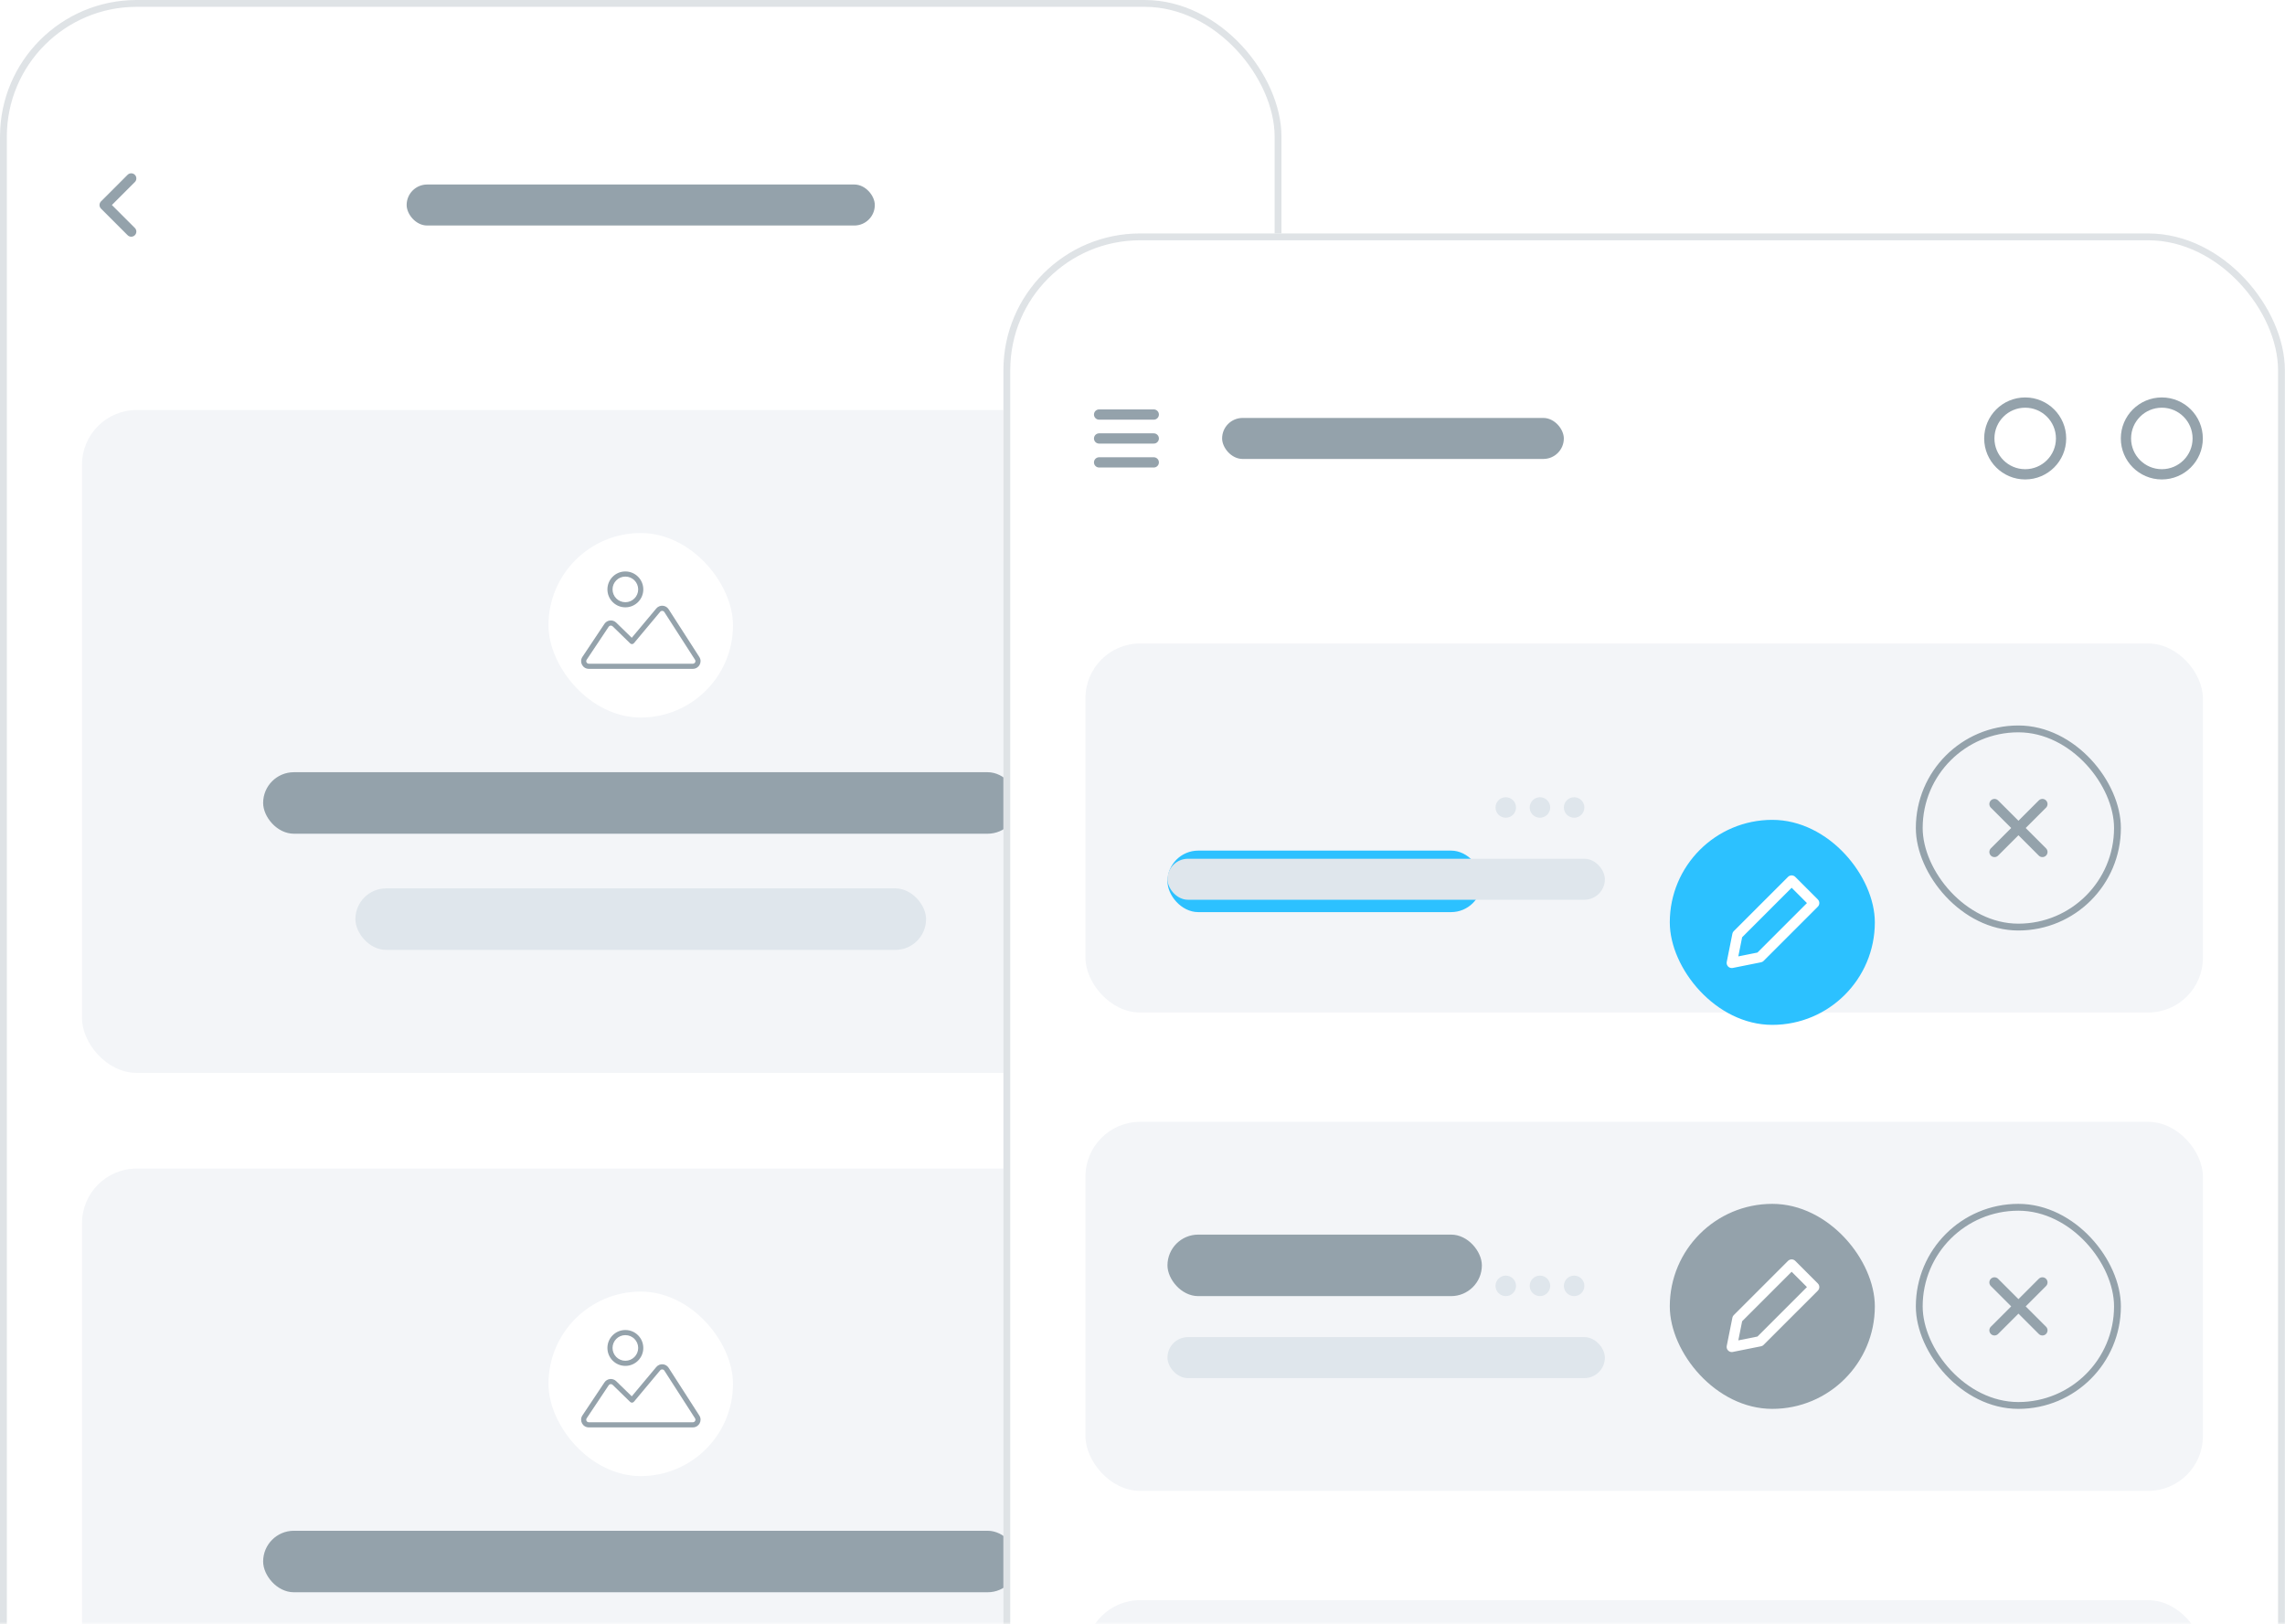 <svg fill="none" height="327" viewBox="0 0 460 327" width="460" xmlns="http://www.w3.org/2000/svg" xmlns:xlink="http://www.w3.org/1999/xlink"><filter id="a" color-interpolation-filters="sRGB" filterUnits="userSpaceOnUse" height="94.383" width="145.29" x="194.027" y="130.258"><feFlood flood-opacity="0" result="BackgroundImageFix"/><feColorMatrix in="SourceAlpha" type="matrix" values="0 0 0 0 0 0 0 0 0 0 0 0 0 0 0 0 0 0 127 0"/><feOffset dy="19"/><feGaussianBlur stdDeviation="20.5"/><feColorMatrix type="matrix" values="0 0 0 0 0.173 0 0 0 0 0.757 0 0 0 0 1 0 0 0 0.5 0"/><feBlend in2="BackgroundImageFix" mode="normal" result="effect1_dropShadow"/><feBlend in="SourceGraphic" in2="effect1_dropShadow" mode="normal" result="shape"/></filter><filter id="b" color-interpolation-filters="sRGB" filterUnits="userSpaceOnUse" height="123.276" width="123.276" x="295.152" y="124.066"><feFlood flood-opacity="0" result="BackgroundImageFix"/><feColorMatrix in="SourceAlpha" type="matrix" values="0 0 0 0 0 0 0 0 0 0 0 0 0 0 0 0 0 0 127 0"/><feOffset dy="19"/><feGaussianBlur stdDeviation="20.5"/><feColorMatrix type="matrix" values="0 0 0 0 0.173 0 0 0 0 0.757 0 0 0 0 1 0 0 0 0.5 0"/><feBlend in2="BackgroundImageFix" mode="normal" result="effect1_dropShadow"/><feBlend in="SourceGraphic" in2="effect1_dropShadow" mode="normal" result="shape"/></filter><clipPath id="c"><path d="m0 0h460v327h-460z"/></clipPath><clipPath id="d"><rect height="558.603" rx="27.517" width="257.975"/></clipPath><clipPath id="e"><rect height="558.603" rx="27.517" width="257.975" x="202" y="47"/></clipPath><clipPath id="f"><path d="m347.16 157.074h19.262v19.262h-19.262z"/></clipPath><clipPath id="g"><path d="m396.691 157.074h19.262v19.262h-19.262z"/></clipPath><clipPath id="h"><path d="m347.16 253.387h19.262v19.262h-19.262z"/></clipPath><clipPath id="i"><path d="m396.691 253.387h19.262v19.262h-19.262z"/></clipPath><clipPath id="j"><path d="m399.438 80.019h16.51v16.51h-16.51z"/></clipPath><clipPath id="k"><path d="m426.953 80.019h16.51v16.51h-16.51z"/></clipPath><mask id="l" height="384" maskUnits="userSpaceOnUse" width="585" x="-63" y="-57"><rect fill="#fff" height="384" rx="24" width="585" x="-63" y="-57"/></mask><g clip-path="url(#c)"><g mask="url(#l)"><g clip-path="url(#d)"><rect fill="#fff" height="558.603" rx="27.517" width="257.975"/><path d="m26.417 35.923-5.351 5.351 5.351 5.351" stroke="#94a2ab" stroke-linecap="round" stroke-linejoin="round" stroke-width="2.064"/><rect fill="#94a2ab" height="8.255" rx="4.128" width="94.247" x="81.863" y="37.148"/><rect fill="#f3f5f8" height="133.459" rx="11.007" width="224.955" x="16.512" y="82.551"/><rect fill="#fff" height="37.148" rx="18.574" width="37.148" x="110.414" y="107.316"/><path clip-rule="evenodd" d="m125.894 116.087c-1.425 0-2.58 1.155-2.58 2.579 0 1.425 1.155 2.58 2.58 2.58s2.58-1.155 2.58-2.58c0-1.424-1.155-2.579-2.58-2.579zm-3.612 2.579c0-1.994 1.617-3.611 3.612-3.611 1.994 0 3.611 1.617 3.611 3.611 0 1.995-1.617 3.612-3.611 3.612-1.995 0-3.612-1.617-3.612-3.612zm11.455 4.556c-.188-.293-.606-.319-.83-.052l-5.291 6.326c-.092.11-.226.177-.369.184-.144.007-.284-.045-.386-.146l-3.533-3.44c-.231-.225-.61-.185-.789.083l-4.433 6.65c-.229.343.017.802.429.802h20.947c.408 0 .655-.452.434-.795zm-1.621-.714c.67-.801 1.924-.723 2.489.156l6.179 9.612c.662 1.03-.077 2.385-1.302 2.385h-20.947c-1.236 0-1.974-1.378-1.288-2.407l4.433-6.649c.537-.806 1.674-.926 2.368-.25l3.134 3.052z" fill="#94a2ab" fill-rule="evenodd"/><rect fill="#94a2ab" height="12.383" rx="6.191" width="152.034" x="52.973" y="155.473"/><rect fill="#dfe6ec" height="12.383" rx="6.191" width="114.885" x="71.547" y="178.863"/><rect fill="#f3f5f8" height="133.459" rx="11.007" width="224.955" x="16.512" y="235.273"/><rect fill="#fff" height="37.148" rx="18.574" width="37.148" x="110.414" y="260.039"/><g fill="#94a2ab"><path clip-rule="evenodd" d="m125.894 268.809c-1.425 0-2.58 1.155-2.58 2.58s1.155 2.58 2.58 2.58 2.58-1.155 2.58-2.58-1.155-2.58-2.58-2.58zm-3.612 2.58c0-1.995 1.617-3.612 3.612-3.612 1.994 0 3.611 1.617 3.611 3.612s-1.617 3.612-3.611 3.612c-1.995 0-3.612-1.617-3.612-3.612zm11.455 4.555c-.188-.292-.606-.319-.83-.052l-5.291 6.326c-.092.111-.226.177-.369.185-.144.007-.284-.046-.386-.146l-3.533-3.441c-.231-.225-.61-.185-.789.084l-4.433 6.649c-.229.343.017.803.429.803h20.947c.408 0 .655-.452.434-.795zm-1.621-.714c.67-.801 1.924-.722 2.489.156l6.179 9.613c.662 1.03-.077 2.384-1.302 2.384h-20.947c-1.236 0-1.974-1.377-1.288-2.406l4.433-6.649c.537-.806 1.674-.926 2.368-.251l3.134 3.052z" fill-rule="evenodd"/><rect height="12.383" rx="6.191" width="152.034" x="52.973" y="308.195"/></g></g><rect height="557.227" rx="26.829" stroke="#94a2ab" stroke-opacity=".3" stroke-width="1.376" width="256.6" x=".688" y=".688"/><g clip-path="url(#e)"><rect fill="#fff" height="558.603" rx="27.517" width="257.975" x="202" y="47"/><rect fill="#f3f5f8" height="74.297" rx="11.007" width="224.955" x="218.516" y="129.555"/><g filter="url(#a)"><rect fill="#2cc1ff" height="12.383" rx="6.191" width="63.29" x="235.027" y="152.258"/></g><path clip-rule="evenodd" d="m312.077 162.576c0 1.139-.924 2.063-2.064 2.063s-2.064-.924-2.064-2.063c0-1.14.924-2.064 2.064-2.064s2.064.924 2.064 2.064zm-6.879 0c0 1.14-.924 2.064-2.064 2.064s-2.064-.924-2.064-2.064c0-1.139.924-2.063 2.064-2.063s2.064.924 2.064 2.063zm11.694 2.063c1.14 0 2.064-.924 2.064-2.063 0-1.14-.924-2.064-2.064-2.064s-2.064.924-2.064 2.064c0 1.139.924 2.063 2.064 2.063z" fill="#dfe6ec" fill-rule="evenodd"/><rect fill="#dfe6ec" height="8.255" rx="4.128" width="88.056" x="235.027" y="172.895"/><g filter="url(#b)"><rect fill="#2cc1ff" height="41.276" rx="20.638" width="41.276" x="336.152" y="146.066"/><g clip-path="url(#f)"><path d="m349.764 169.193 10.916-10.916 4.54 4.54-10.916 10.916-5.675 1.135z" stroke="#fff" stroke-linecap="round" stroke-linejoin="round" stroke-width="2.064"/></g></g><rect fill="#f3f5f8" height="39.9" rx="19.95" width="39.9" x="386.372" y="146.754"/><g clip-path="url(#g)"><path d="m401.515 171.531 9.648-9.648m0 9.648-9.648-9.648" stroke="#94a2ab" stroke-linecap="round" stroke-linejoin="round" stroke-width="2.064"/></g><rect height="39.9" rx="19.95" stroke="#94a2ab" stroke-width="1.376" width="39.9" x="386.372" y="146.754"/><rect fill="#f3f5f8" height="74.297" rx="11.007" width="224.955" x="218.516" y="225.867"/><rect fill="#94a2ab" height="12.383" rx="6.191" width="63.29" x="235.027" y="248.57"/><path clip-rule="evenodd" d="m312.077 258.888c0 1.14-.924 2.064-2.064 2.064s-2.064-.924-2.064-2.064.924-2.064 2.064-2.064 2.064.924 2.064 2.064zm-6.879.001c0 1.14-.924 2.064-2.064 2.064s-2.064-.924-2.064-2.064.924-2.064 2.064-2.064 2.064.924 2.064 2.064zm11.694 2.063c1.14 0 2.064-.924 2.064-2.064s-.924-2.064-2.064-2.064-2.064.924-2.064 2.064.924 2.064 2.064 2.064z" fill="#dfe6ec" fill-rule="evenodd"/><rect fill="#dfe6ec" height="8.255" rx="4.128" width="88.056" x="235.027" y="269.207"/><rect fill="#94a2ab" height="41.276" rx="20.638" width="41.276" x="336.152" y="242.379"/><g clip-path="url(#h)"><path d="m349.764 265.505 10.916-10.915 4.54 4.54-10.916 10.915-5.675 1.135z" stroke="#fff" stroke-linecap="round" stroke-linejoin="round" stroke-width="2.064"/></g><rect fill="#f3f5f8" height="39.9" rx="19.95" width="39.9" x="386.372" y="243.067"/><g clip-path="url(#i)"><path d="m401.515 267.843 9.648-9.647m0 9.647-9.648-9.647" stroke="#94a2ab" stroke-linecap="round" stroke-linejoin="round" stroke-width="2.064"/></g><rect height="39.9" rx="19.95" stroke="#94a2ab" stroke-width="1.376" width="39.9" x="386.372" y="243.067"/><rect fill="#f3f5f8" height="74.297" rx="11.007" width="224.955" x="218.516" y="322.176"/><path d="m0 0h257.975v66.042h-257.975z" fill="#fff" transform="translate(202 47)"/><path d="m221.262 83.461h11.007m-11.007 4.816h11.007m-11.007 4.816h11.007" stroke="#94a2ab" stroke-linecap="round" stroke-linejoin="round" stroke-width="2.064"/><rect fill="#94a2ab" height="8.255" rx="4.128" width="68.793" x="246.027" y="84.148"/><g clip-path="url(#j)"><circle cx="407.696" cy="88.274" r="7.223" stroke="#94a2ab" stroke-width="2.064"/></g><g clip-path="url(#k)"><circle cx="435.204" cy="88.274" r="7.223" stroke="#94a2ab" stroke-width="2.064"/></g></g><rect height="557.227" rx="26.829" stroke="#94a2ab" stroke-opacity=".3" stroke-width="1.376" width="256.6" x="202.688" y="47.688"/></g></g></svg>